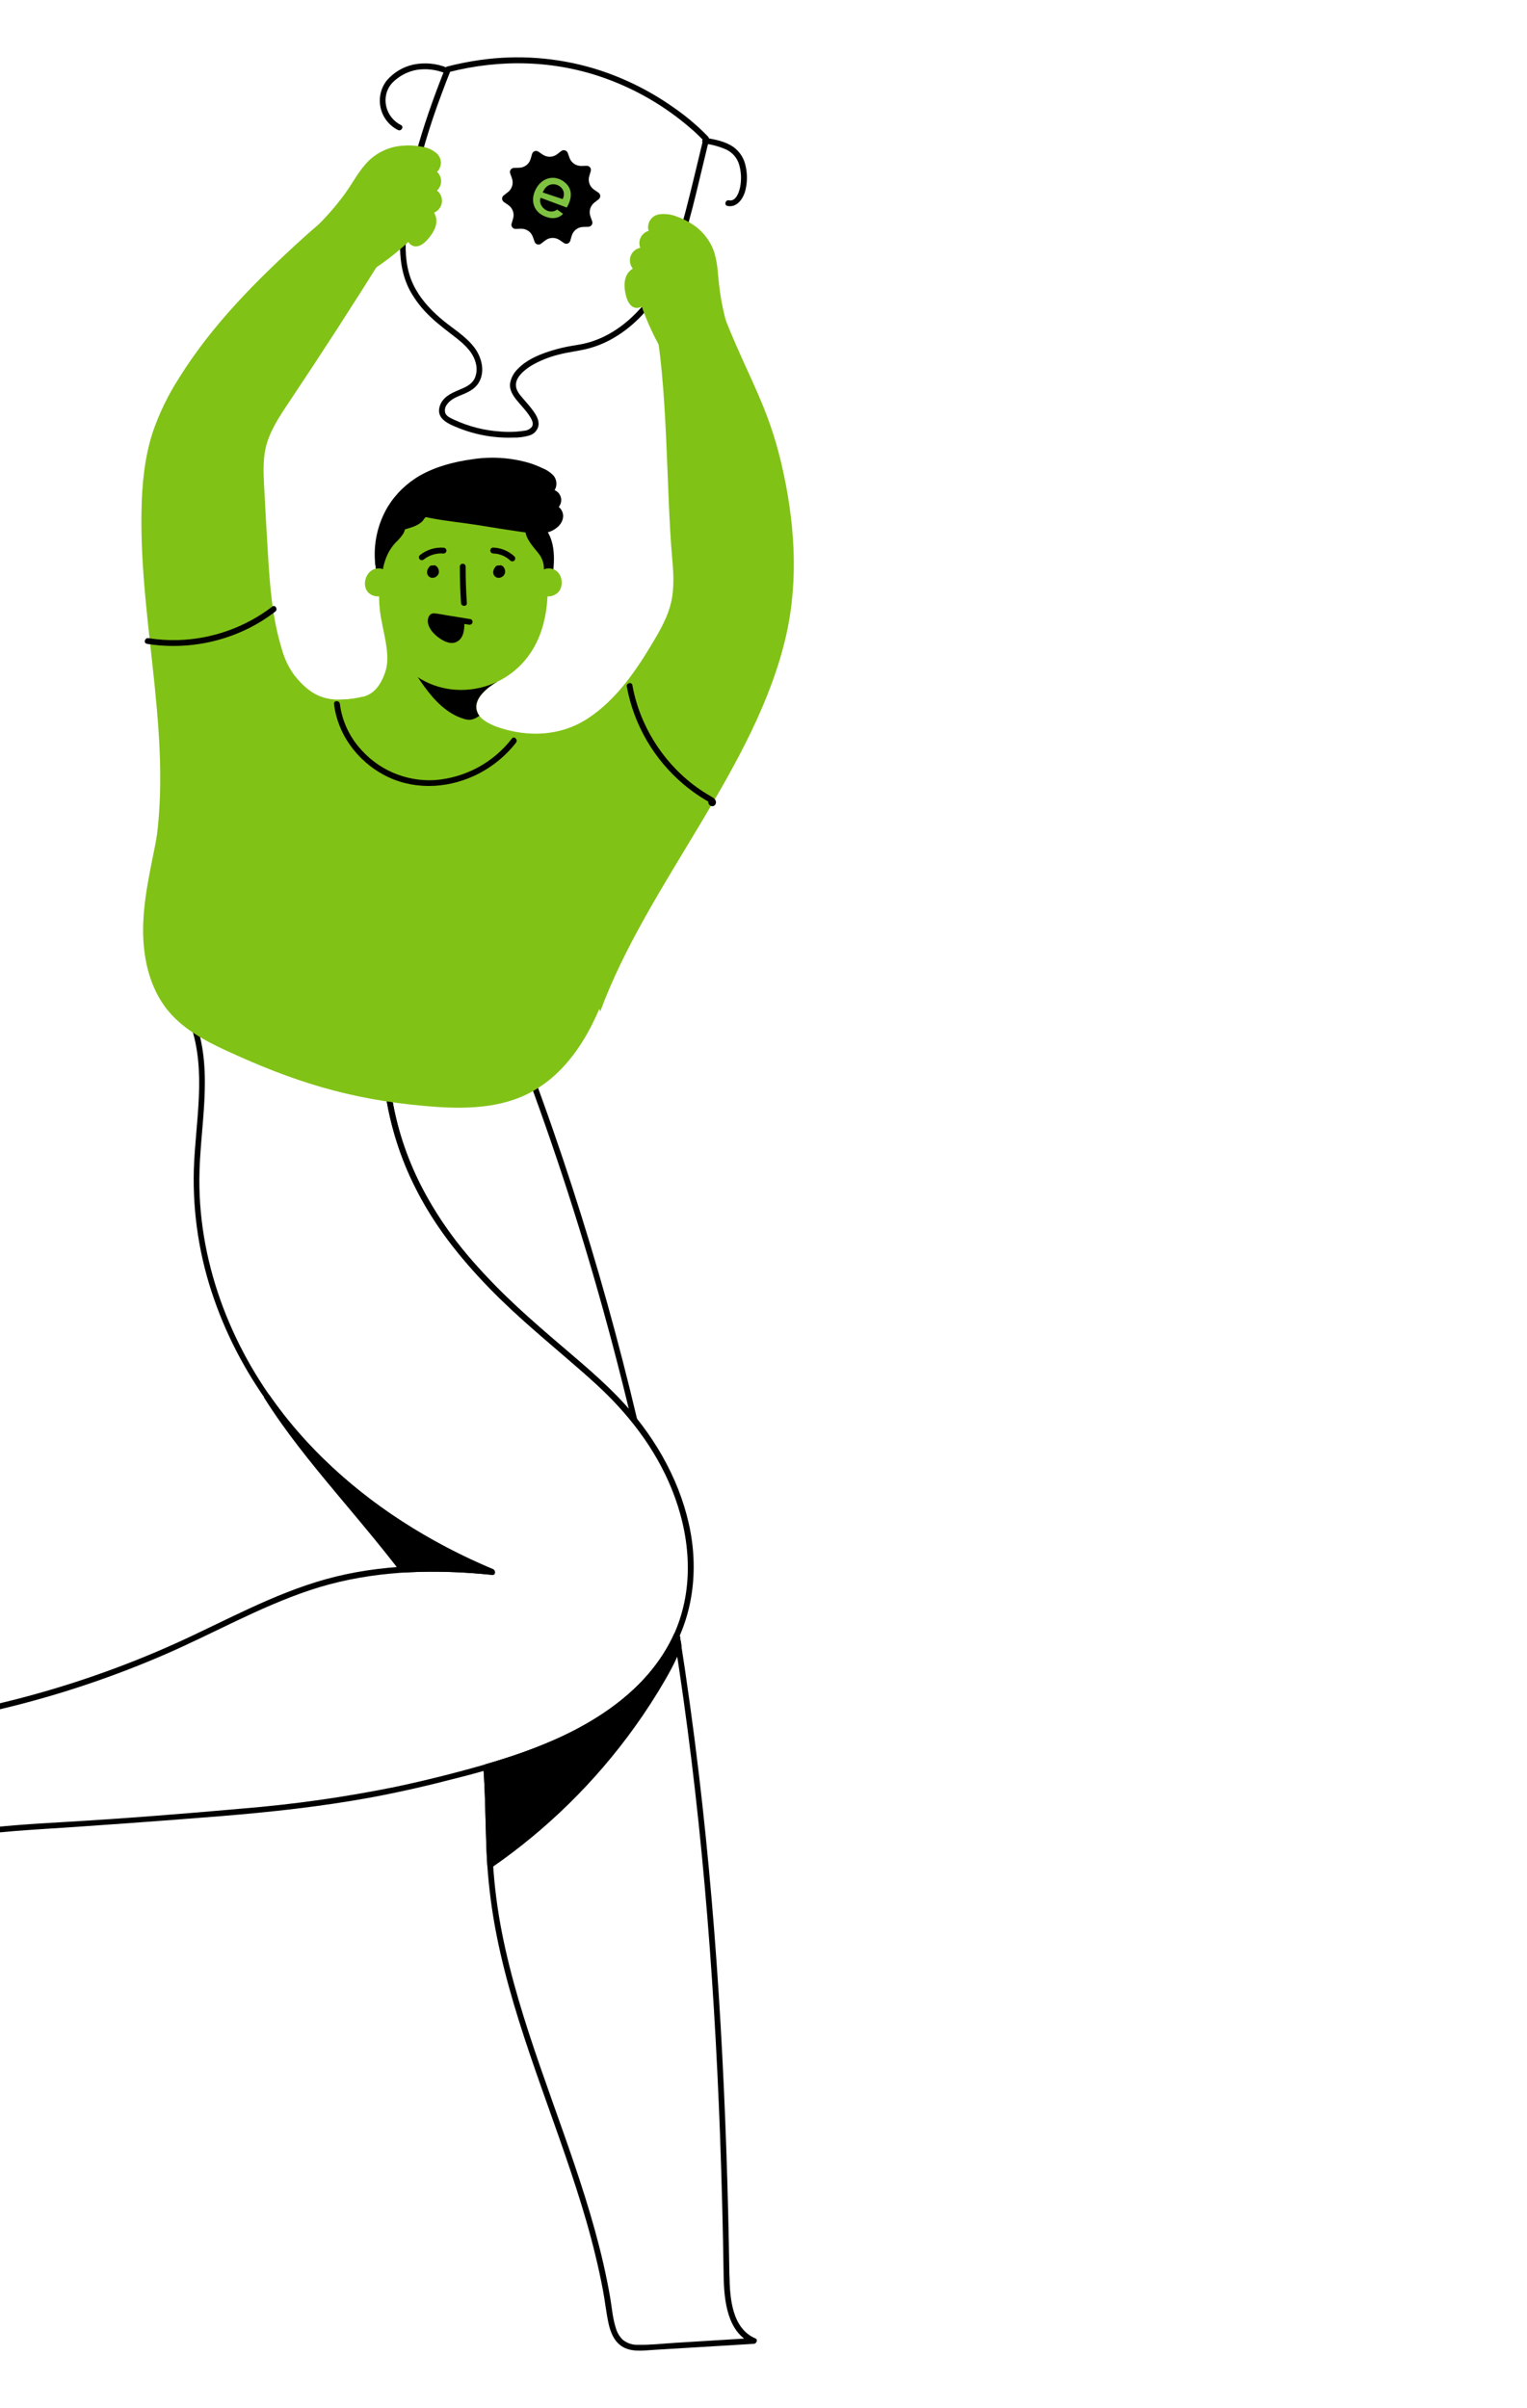 <svg fill="none" height="757" viewBox="0 0 480 757" width="480" xmlns="http://www.w3.org/2000/svg"><path d="m59.924 322.285c5.048 14.648 1.516 30.242 1.008 45.276-.402 13.874 1.745 27.703 6.337 40.803 8.937 25.821 26.242 47.812 47.898 64.277 12.111 9.109 25.33 16.648 39.34 22.437l.243-1.802c-17.434-1.771-35.361-1.514-52.363 3.218-16.562 4.617-31.608 13.141-47.185 20.174-15.984 7.204-32.556 13.029-49.535 17.411-8.353 2.165-16.792 3.974-25.317 5.427-4.381.752-8.775 1.406-13.182 1.961-3.593.454-7.663.401-11.067 1.771-3.404 1.371-4.593 4.323-4.548 7.85.099 4.162.476 8.312 1.129 12.423 1.264 8.347 3.556 16.506 6.822 24.292.798 1.887 1.647 3.75 2.547 5.587.424.863 1.668.378 1.706-.462.212-4.02 2.615-7.449 5.791-9.781 3.593-2.642 7.8-3.55 12.09-4.42 9.99-2.044 20.163-2.93 30.32-3.589 19.086-1.231 38.165-2.611 57.237-4.14 15.979-1.303 31.927-3.028 47.694-5.943 8.883-1.665 17.699-3.679 26.439-5.973 8.778-2.161 17.423-4.828 25.893-7.986 15.615-6.056 31.078-15.14 40.447-29.455 8.262-12.611 10.134-28.009 6.867-42.566-3.35-14.936-11.536-28.66-22.073-39.644-7.458-7.759-15.993-14.451-24.081-21.529-9.756-8.524-19.2-17.51-27.099-27.812-8.679-11.355-15.296-24.141-18.662-38.04-.905-3.741-1.586-7.532-2.039-11.355-.136-1.158-1.978-1.173-1.834 0 1.746 14.59 6.701 28.614 14.508 41.068 7.004 11.218 15.964 21.052 25.605 30.06 8.475 7.918 17.556 15.14 26.121 22.96 10.278 9.372 18.95 20.439 24.173 33.369 5.624 13.883 7.155 29.598 1.516 43.739-6.352 15.965-20.838 26.911-35.975 34.02-8.082 3.679-16.447 6.704-25.014 9.046-9.041 2.584-18.167 4.855-27.379 6.813-15.839 3.222-31.856 5.497-47.966 6.813-18.579 1.65-37.21 3.141-55.827 4.231-9.998.583-20.004 1.166-29.926 2.559-5.01.637-9.974 1.588-14.864 2.846-3.648.953-6.973 2.867-9.627 5.542-2.462 2.455-3.944 5.722-4.169 9.19l1.713-.462c-5.545-11.283-8.93-23.501-9.983-36.026-.288-3.444-1.448-8.94 2.122-11.037 1.509-.772 3.16-1.23 4.851-1.347 1.994-.25 4.002-.447 6.003-.689 4.073-.505 8.136-1.09 12.189-1.756 8.353-1.378 16.641-3.094 24.862-5.148 16.267-4.064 32.177-9.441 47.572-16.079 15.433-6.646 30.131-15.094 46.109-20.439 16.41-5.488 33.776-6.624 50.96-5.397 2.127.156 4.257.343 6.39.56 1.122.114 1.099-1.438.242-1.794-24.672-10.348-47.435-25.958-64.354-46.813-17.222-21.196-28.046-48.183-27.932-75.7.061-16.306 4.465-33.164-1.008-49.061-.387-1.105-2.153-.628-1.774.492z" fill="#000"/><path d="m120.746 340.65c1.167 10.026 3.875 19.813 8.027 29.016 3.872 8.392 8.768 16.274 14.577 23.467 5.513 6.812 11.528 13.204 17.994 19.122 5.867 5.45 11.984 10.598 18.056 15.836 5.594 4.815 11.211 9.667 16.123 15.186 1.114 1.256 2.19 2.543 3.244 3.853.606.757 1.721-.076 1.516-.894-2.906-12.293-6.057-24.526-9.452-36.699-3.396-12.173-7.062-24.325-10.999-36.457-1.94-5.98-3.944-11.94-6.011-17.88-1.036-2.998-2.092-5.988-3.168-8.971-.541-1.514-1.082-3.008-1.622-4.481l-.819-2.233c-.205-.546-.334-1.416-.864-1.749-.453-.212-.929-.372-1.418-.477l-3.396-1.09-12.128-3.891-16.736-5.367-18.518-5.935-17.54-5.625-13.538-4.337c-2.274-.719-4.503-1.514-6.777-2.173l-.311-.098c-.234-.059-.482-.024-.691.096s-.364.316-.431.547c-1.713 5.242-3.033 10.604-3.949 16.041-.057.235-.022.482.098.692.12.209.315.366.546.436l16.509 5.057 26.333 8.054 6.064 1.855c1.129.341 1.615-1.423.485-1.772l-16.517-5.056-26.325-8.055-6.064-1.847.644 1.128c.914-5.44 2.231-10.804 3.942-16.048l-1.129.643 8.975 2.877 21.558 6.904 25.976 8.327 22.543 7.229 7.451 2.384c1.14.458 2.31.835 3.502 1.128.052.011.103.026.152.046l-.637-.636c5.079 13.737 9.826 27.593 14.243 41.567s8.497 28.039 12.242 42.195c2.122 8.024 4.144 16.076 6.064 24.156l1.516-.893c-5.071-6.336-11.014-11.794-17.123-17.101-5.89-5.117-11.878-10.114-17.662-15.352-6.393-5.704-12.402-11.824-17.987-18.319-5.878-6.865-10.935-14.39-15.069-22.423-4.461-8.798-7.529-18.234-9.096-27.971-.212-1.332-.397-2.665-.554-3.997-.151-1.158-1.986-1.173-1.849-.015z" fill="#000"/><path d="m88.599 445.426c-1.622-2.059-3.179-4.168-4.669-6.328 11.726 18.675 28.516 35.882 42.569 54.398 9.422-.528 18.871-.275 28.251.757-25.567-10.719-49.058-27.048-66.151-48.827z" fill="#000"/><path d="m89.243 444.775c-1.572-2.018-3.088-4.065-4.548-6.139-.667-.954-2.221-.083-1.584.924 6.625 10.53 14.508 20.196 22.46 29.735 4.063 4.875 8.163 9.72 12.181 14.64 2.039 2.498 4.063 5.011 6.064 7.57.493.628.978 1.264 1.463 1.9s.758 1.014 1.584.992c1.675-.061 3.343-.174 5.018-.22 7.633-.164 15.269.157 22.861.962 1.122.113 1.099-1.439.243-1.794-9.945-4.152-19.5-9.178-28.554-15.019-9.041-5.82-17.465-12.544-25.143-20.068-4.296-4.236-8.321-8.736-12.052-13.475-.758-.924-2.016.378-1.296 1.302 6.739 8.525 14.401 16.281 22.846 23.126 8.443 6.852 17.522 12.882 27.114 18.009 5.396 2.907 10.945 5.519 16.6 7.888l.242-1.801c-9.381-1.012-18.83-1.252-28.25-.719l.796.454c-10.954-14.383-23.294-27.706-34.111-42.195-2.964-3.967-5.806-8.017-8.437-12.203l-1.584.923c1.516 2.221 3.118 4.393 4.806 6.518.713.916 2.001-.386 1.281-1.31z" fill="#000"/><path d="m229.284 715.531c-.402-26.358-1.251-52.709-2.774-79.023-1.524-26.313-3.722-52.573-6.822-78.728-1.739-14.685-3.76-29.336-6.064-43.951-.051-.171-.151-.324-.287-.44s-.302-.19-.48-.213c-.177-.023-.357.005-.518.082-.162.077-.297.199-.391.351-8.178 18.055-26.007 29.099-43.888 35.958-5.071 1.945-10.248 3.611-15.463 5.125-.192.054-.362.168-.484.327-.121.158-.188.351-.191.551.637 8.244.629 16.502.94 24.761.265 7.647 1.024 15.268 2.274 22.816 2.441 14.588 6.701 28.766 11.446 42.786s10.013 27.911 14.554 42.029c2.274 7.025 4.343 14.11 6.064 21.279.879 3.608 1.662 7.239 2.349 10.893.645 3.414.993 6.889 1.729 10.28.591 2.703 1.66 5.488 4.01 7.131 2.978 2.074 6.966 1.431 10.361 1.226l25.113-1.514 6.223-.378c.811-.053 1.372-1.325.463-1.711-7.361-3.111-8.028-12.725-8.141-19.614 0-.243-.097-.476-.269-.647-.172-.172-.405-.269-.649-.269-.243 0-.476.097-.648.269-.172.171-.269.404-.269.647.129 7.51 1.054 17.812 9.051 21.196l.462-1.703-24.665 1.514c-3.896.235-7.861.719-11.757.628-1.766.076-3.498-.507-4.859-1.635-1.043-1.049-1.79-2.355-2.167-3.785-.963-3.028-1.198-6.306-1.729-9.432-.621-3.596-1.349-7.176-2.16-10.734-1.607-7.003-3.555-13.914-5.7-20.772-4.336-13.899-9.468-27.54-14.22-41.302-4.753-13.763-9.096-27.502-11.901-41.703-1.448-7.271-2.402-14.63-2.857-22.029-.486-8.032-.455-16.079-.827-24.118-.091-2.037-.212-4.08-.371-6.117l-.675.886c18.556-5.382 37.536-13.028 50.877-27.54 3.934-4.257 7.166-9.112 9.574-14.383l-1.675-.219c4.153 26.071 7.299 52.293 9.641 78.591 2.32 26.109 3.859 52.279 4.829 78.471.535 14.716.912 29.437 1.129 44.163.034.216.145.412.311.553.166.142.377.22.595.22s.429-.078.595-.22c.167-.141.277-.337.311-.553z" fill="#000"/><path d="m120.109 196.063c.895 4.724 2.539 10.522 1.031 15.095-.872 2.634-2.229 5.299-4.548 6.813-1.834 1.196-4.078 1.582-6.253 1.794-13.645 1.302-27.728-3.248-41.031.136-2.059.459-4.017 1.29-5.776 2.453-1.878 1.438-3.445 3.24-4.609 5.299-6.064 9.841-7.163 21.847-9.225 33.232-1.751 9.72-4.283 19.356-4.669 29.228-.387 9.871 1.622 20.257 7.959 27.827 4.639 5.556 11.196 9.145 17.767 12.188 21.406 9.916 38.878 15.405 62.368 17.547 10.892.999 22.331 1.188 32.207-3.497 13.743-6.556 21.717-21.234 26.258-35.776 4.002-12.809 11.915-26.223 11.984-39.644 0-3.581-.122-7.237-1.395-10.598-2.881-7.57-10.726-11.832-17.965-15.458l-29.478-14.769c-1.615-.803-3.305-1.681-4.245-3.218-2.494-4.087 1.683-7.925 5.791-10.386" fill="#81c216"/><path d="m147.996 226.282c.82-.151 1.597-.482 2.274-.968.136-.084.265-.182.402-.273-.076-.098-.152-.197-.22-.303-2.494-4.088 1.683-7.926 5.791-10.386l-23.127-11.703-7.178.454c2.023 4.45 4.489 8.685 7.36 12.642 3.229 4.444 7.247 8.706 12.523 10.257.698.24 1.438.335 2.175.28z" fill="#000"/><path d="m48.152 270.151c6.822-35.958-4.336-72.809-3.676-109.402.144-8.418.948-16.904 3.547-24.905 2.057-5.976 4.829-11.682 8.255-16.995 10.369-16.722 24.445-30.81 39.022-44.035 3.479-3.164 7.072-6.329 11.37-8.221s9.49-2.347 13.606-.068c1.27.647 2.323 1.649 3.032 2.884 1.69 3.232-.28 7.101-2.213 10.204-9.859 15.811-19.966 31.456-30.32 46.934-3.032 4.542-6.17 9.228-7.33 14.572-.758 3.671-.629 7.479-.44 11.226.364 7.146.763 14.292 1.198 21.439.629 10.234 1.357 20.575 4.412 30.363.79 2.898 2.094 5.631 3.851 8.069 5.647 7.222 11.249 9.236 21.83 6.76-5.192 8.63-7.64 18.168-14.189 25.814" fill="#81c216"/><path d="m153.977 227.668c10.233 4.269 21.542 4.201 30.623-1.681s15.372-15.14 20.875-24.443c2.274-3.831 4.465-7.775 5.473-12.112 1.076-4.641.758-9.486.318-14.224-1.895-21.666-1.258-54.663-5.768-75.927-1.516-7.101-2.153-11.355 3.191-17.487 4.867-5.579 8.846 3.248 12.606 7.214 3.547 3.785 5.579 8.63 7.527 13.406 6.822 16.768 12.673 25.739 16.805 43.369 4.131 17.631 5.518 36.192 1.516 53.861-9.43 41.688-43.699 78.228-58.45 118.349" fill="#81c216"/><path d="m126.264 208.493c11.249 12.945 32.594 10.674 41.516-4.837 5.23-9.107 5.511-22.12 2.198-32.135-1.993-5.965-5.488-11.203-10.21-14.648-3.37-2.477-7.366-3.965-11.537-4.298-4.172-.333-8.353.503-12.075 2.413-15.584 7.956-22.338 34.527-12.128 50.492.67 1.058 1.418 2.065 2.236 3.013z" fill="#81c216"/><path d="m165.983 166.192c-.113 3.028 3.214 5.859 4.859 8.425s.622 5.428 1.698 8.274c.565-2.993.781-6.041.644-9.084-.265-3.028-1.303-6.101-3.464-8.251" fill="#000"/><path d="m165.066 166.192c0 3.028 2.274 5.352 4.025 7.57 1.054 1.21 1.703 2.718 1.857 4.315.017 1.711.254 3.413.705 5.064.273.757 1.622.984 1.774 0 .917-6.177 1.721-13.338-3.032-18.236-.826-.848-2.122.454-1.304 1.294 4.26 4.368 3.404 10.977 2.585 16.458h1.774c-.561-1.583-.501-3.218-.675-4.86-.121-1.566-.675-3.068-1.599-4.338-1.516-2.12-4.283-4.421-4.253-7.26 0-.243-.096-.476-.268-.647-.172-.172-.406-.269-.649-.269s-.476.097-.648.269c-.172.171-.269.404-.269.647z" fill="#000"/><path d="m120.617 166.722c-1.627 4.41-2.118 9.158-1.425 13.807 1.433-11.998 7.633-10.249 7.451-16.404" fill="#000"/><path d="m119.738 166.472c-1.654 4.575-2.144 9.489-1.425 14.3.167 1.112 1.69.681 1.804-.243.47-3.785 1.652-7.214 4.305-10.007.853-.792 1.616-1.676 2.274-2.635.656-1.15.969-2.463.902-3.785 0-.242-.096-.475-.268-.647s-.406-.268-.649-.268-.476.096-.648.268-.269.405-.269.647c.066 1.127-.241 2.244-.872 3.18-.695.86-1.439 1.679-2.228 2.453-2.729 3.028-3.858 6.813-4.351 10.772l1.796-.243c-.635-4.49-.145-9.068 1.425-13.323.402-1.113-1.364-1.589-1.766-.492z" fill="#000"/><path d="m115.834 186.358c.459.417 1 .733 1.589.927s1.212.263 1.829.201c.617-.063 1.214-.254 1.752-.561.538-.308 1.006-.725 1.372-1.225.386-.661.618-1.401.677-2.164s-.056-1.53-.336-2.242c-.307-.823-.87-1.526-1.607-2.006-.554-.34-1.181-.541-1.829-.585-.649-.045-1.298.067-1.893.328-2.456 1.09-3.517 4.731-1.903 6.919.108.143.225.279.349.408z" fill="#81c216"/><path d="m169.349 186.358c.458.417 1 .733 1.589.927.588.194 1.212.263 1.829.201.617-.063 1.214-.254 1.752-.561.538-.308 1.005-.725 1.371-1.225.387-.661.618-1.401.677-2.164.06-.763-.055-1.53-.336-2.242-.309-.822-.872-1.524-1.606-2.006-.554-.34-1.182-.541-1.83-.585-.648-.045-1.297.067-1.892.328-2.456 1.09-3.517 4.731-1.91 6.919.11.143.229.279.356.408z" fill="#81c216"/><g fill="#000"><path d="m144.54 178.145c0 3.82.126 7.635.379 11.446.083 1.173 1.917 1.181 1.834 0-.263-3.811-.389-7.626-.379-11.446 0-.243-.097-.476-.269-.648s-.405-.268-.648-.268c-.244 0-.477.096-.649.268s-.268.405-.268.648z"/><path d="m136.474 177.774h-.758c-.2.004-.394.073-.553.197-.112.093-.209.203-.288.325l-.258.364c-.226.362-.356.776-.379 1.203-.014.423.12.839.379 1.174.165.204.374.367.612.478.238.11.498.164.76.157.428-.016.84-.161 1.182-.417.343-.255.6-.609.736-1.013.022-.064.037-.13.046-.197.015-.144.015-.288 0-.432-.001-.206-.037-.411-.107-.605-.094-.275-.235-.531-.416-.757-.14-.162-.307-.298-.493-.401-.209-.122-.458-.156-.693-.095-.234.061-.435.212-.558.42-.118.211-.15.46-.089.694.06.234.209.436.415.563l.121.075-.182-.143c.074.06.14.129.198.204l-.144-.182c.059.076.108.16.144.25l-.091-.219c.041.097.072.198.091.302v-.242c.015.093.015.187 0 .28v-.242c-.015.088-.038.174-.069.257l.091-.219c-.036.089-.084.174-.144.25l.144-.182c-.06.075-.129.144-.204.204l.182-.143c-.084.068-.179.122-.281.158l.22-.09c-.09.036-.184.062-.281.075h.243-.25.242c-.08-.012-.159-.032-.235-.06l.22.091c-.05-.024-.098-.051-.144-.084l.19.144c-.046-.034-.087-.075-.122-.121l.144.189c-.047-.059-.085-.126-.113-.196l.091.219c-.03-.081-.053-.165-.068-.25l.037.242c-.015-.095-.015-.192 0-.287v.242c.018-.12.051-.237.099-.348l-.091.219c.123-.254.275-.493.455-.711l-.758.454h.758c.243-.001.477-.096.652-.265.085-.086.152-.187.197-.299.046-.112.069-.231.068-.352.001-.119-.022-.238-.068-.348-.045-.111-.113-.211-.197-.295-.188-.165-.433-.249-.683-.235z"/><path d="m157.274 177.774h-.758c-.201.003-.396.072-.553.197-.113.095-.212.205-.296.325-.083.121-.174.242-.25.364-.232.36-.365.775-.387 1.203-.011.424.125.839.387 1.174.163.204.37.367.607.478.237.11.496.164.757.157.429-.014.843-.159 1.187-.414.344-.256.601-.61.739-1.016.021-.064.036-.13.045-.197.028-.142.04-.287.038-.432-.005-.206-.04-.41-.106-.605-.095-.275-.236-.531-.417-.757-.141-.16-.308-.296-.493-.401-.105-.062-.222-.101-.343-.117-.121-.015-.244-.007-.362.026-.114.03-.221.082-.314.154-.094.071-.173.16-.232.262-.118.211-.15.46-.089.694s.209.436.415.563l.122.075-.19-.143c.076.06.144.129.205.204l-.144-.182c.059.076.108.16.144.25l-.091-.219c.039.097.067.199.083.302v-.242c.015.093.015.188 0 .28v-.242c-.014.088-.037.174-.068.257l.091-.219c-.036.09-.084.174-.144.25l.144-.182c-.061.077-.133.146-.212.204l.189-.143c-.085.065-.18.119-.28.159l.22-.091c-.09.036-.185.062-.281.075h.243-.25.242c-.08-.012-.159-.032-.235-.06l.22.091c-.051-.024-.099-.051-.144-.084l.182.144c-.044-.036-.085-.077-.121-.121l.144.189c-.045-.061-.084-.127-.114-.196l.098.219c-.033-.08-.056-.164-.068-.25v.243c-.011-.096-.011-.193 0-.288v.242c.024-.119.06-.236.106-.348l-.091.219c.123-.252.273-.491.448-.711l-.758.454h.758c.243-.003.475-.098.652-.265.168-.175.263-.408.265-.651-.002-.241-.097-.471-.265-.643-.186-.163-.428-.247-.675-.235z"/><path d="m147.678 195.533-10.923-1.741c-.251-.068-.517-.052-.758.045-.159.1-.283.245-.356.417-.516 1.037 0 2.271.629 3.255 1.084 1.554 2.614 2.745 4.389 3.414.564.239 1.178.338 1.788.288.529-.115 1.017-.368 1.417-.732.399-.364.695-.827.857-1.343.31-1.035.436-2.116.372-3.194"/><path d="m147.92 194.655-7.58-1.226c-1.243-.197-2.516-.492-3.79-.591-1.273-.098-1.918.901-2.046 2.006-.235 2.052 1.379 4.012 2.872 5.224 1.494 1.211 3.79 2.589 5.776 1.892 2.502-.893 2.835-3.785 2.828-6.056 0-.243-.097-.476-.269-.648-.172-.171-.405-.268-.648-.268-.244 0-.477.097-.649.268-.172.172-.269.405-.269.648 0 1.469-.075 4.641-2.334 4.368-1.835-.227-3.692-1.734-4.73-3.187-.284-.386-.509-.812-.667-1.264-.077-.224-.113-.46-.106-.697 0-.06.075-.522 0-.499.129-.091.758.098.871.121l.948.151 1.781.288 7.474 1.204c.235.056.483.021.693-.098.21-.12.366-.315.436-.546.063-.233.032-.481-.087-.691-.12-.209-.317-.364-.549-.429z"/><path d="m133.253 175.859c1.747-1.37 3.949-2.027 6.162-1.84.243-.002.475-.099.647-.27.171-.172.269-.404.271-.646-.006-.241-.105-.471-.275-.641-.171-.171-.401-.269-.643-.275-2.7-.182-5.369.667-7.466 2.377-.168.174-.262.406-.262.647 0 .242.094.474.262.648.176.166.409.259.652.259s.476-.093.652-.259z"/><path d="m155.023 174.027c.265 0 .523 0 .758.06h.045.197l.387.076c.517.111 1.024.266 1.516.462.922.386 1.766.935 2.494 1.62.174.161.403.249.641.244.237-.004.463-.1.631-.268s.264-.394.268-.631c.005-.237-.083-.466-.244-.64-1.816-1.709-4.192-2.702-6.686-2.793-.243 0-.476.096-.648.268s-.269.405-.269.648.097.476.269.648c.172.171.405.268.648.268z"/><path d="m118.889 177.403c-1.516-14.822 7.489-25.072 17.184-28.857 10.877-4.239 24.604-5.708 35.232 0 1.035.451 1.905 1.213 2.486 2.18.166.38.256.789.263 1.204.008.415-.067.827-.22 1.213-.153.385-.381.737-.671 1.034-.289.298-.635.535-1.017.698.324-.132.672-.193 1.021-.18.349.012.691.098 1.005.252.313.154.591.373.814.641.223.269.386.581.48.918.093.336.115.688.063 1.033-.053.345-.177.675-.366.968-.189.294-.438.544-.731.735-.292.19-.622.317-.967.371 1.334-.249 2.6 1.038 2.66 2.385-.015.676-.196 1.337-.526 1.927s-.8 1.09-1.369 1.457c-3.289 2.362-7.579 1.211-11.256.757-4.646-.606-9.24-1.514-13.864-2.165-4.942-.704-9.914-1.219-14.803-2.271-.276-.076-.566-.076-.842 0-.409.136-.644.552-.864.916-1.175 1.983-5.867 2.839-8.012 3.671"/><path d="m119.806 177.403c-.578-5.101.258-10.262 2.418-14.921 1.929-3.956 4.813-7.372 8.391-9.939 3.881-2.771 8.459-4.322 13.068-5.428 5.409-1.365 11.022-1.729 16.562-1.075 3.145.388 6.212 1.251 9.096 2.559 1.206.553 2.957 1.226 3.593 2.483.124.28.189.582.192.888.004.306-.054.609-.171.892s-.29.539-.508.754c-.219.214-.478.382-.763.494-.948.409-.273 2.006.705 1.673.206-.101.433-.156.663-.16s.458.043.668.137.397.232.547.406c.151.174.261.379.323.601.062.221.075.453.037.68s-.125.442-.255.632c-.131.189-.301.347-.5.463s-.42.188-.65.208c-.985.22-.758 1.923.243 1.802.212-.024.427-.004.631.057.205.062.394.165.557.302.164.138.297.307.392.498.096.191.151.399.163.612-.003.458-.111.909-.315 1.319-.203.411-.497.77-.86 1.05-1.463 1.122-3.292 1.661-5.131 1.514-1.813-.102-3.618-.314-5.405-.636-2.168-.297-4.33-.623-6.488-.976-4.321-.712-8.634-1.37-12.97-1.946-2.213-.287-4.419-.598-6.617-.976-1.054-.182-2.1-.439-3.153-.591-.377-.075-.767-.044-1.127.09-.361.133-.676.364-.912.667-.353.555-.796 1.046-1.312 1.454-.655.404-1.354.731-2.084.976-1.516.538-3.032.893-4.487 1.454-1.1.408-.622 2.187.485 1.763 2.63-.999 6.2-1.332 8.163-3.557.184-.301.383-.592.599-.871.364-.31 1.069 0 1.516.083 1.319.258 2.638.477 3.964.682 2.365.363 4.746.666 7.118.976 4.912.659 9.778 1.567 14.683 2.271 2.061.303 4.131.644 6.208.871 1.939.289 3.92.12 5.783-.492 1.971-.757 3.889-2.34 4.131-4.542.22-2.006-1.417-4.111-3.555-3.869l.25 1.802c.457-.092.89-.276 1.272-.543.381-.266.704-.608.948-1.004.243-.397.403-.839.467-1.3.065-.46.034-.929-.091-1.377-.124-.448-.34-.866-.634-1.227s-.659-.658-1.072-.871c-.414-.214-.867-.341-1.332-.372s-.931.034-1.369.191l.705 1.673c.54-.255 1.018-.627 1.397-1.088.379-.462.651-1.002.796-1.581.145-.58.16-1.184.043-1.77-.118-.585-.364-1.137-.72-1.617-.96-1.056-2.147-1.882-3.472-2.414-1.357-.653-2.757-1.209-4.192-1.666-5.902-1.732-12.118-2.125-18.192-1.151-5.488.757-11.256 2.271-16.107 5.012-4.209 2.387-7.743 5.802-10.271 9.924-3.22 5.448-4.591 11.788-3.911 18.077.113 1.166 1.948 1.174 1.834 0z"/><path d="m46.174 202.429c11.046 1.757 22.366-.016 32.344-5.064 2.826-1.443 5.511-3.146 8.02-5.087.917-.712 0-2.271-.925-1.582-8.553 6.55-18.955 10.24-29.729 10.545-3.087.08-6.175-.125-9.225-.613-1.152-.182-1.645 1.582-.485 1.771z"/><path d="m197.039 215.889c2.217 12.02 8.552 22.897 17.919 30.764 1.304 1.1 2.658 2.13 4.063 3.089.674.462 1.356.901 2.046 1.332l1.107.659.5.28.25.144c.182.204.281.159.311-.121l.546-.417.614.333-.091.704.038-.06-.554.424h.114c1.152-.258.66-2.021-.485-1.764-1.516.348-.606 2.498.758 2.188.303-.09.559-.293.717-.566s.205-.596.132-.903c-.144-.795-.902-1.219-1.516-1.582-3.098-1.754-5.993-3.843-8.634-6.23-5.316-4.807-9.574-10.664-12.507-17.199-1.666-3.691-2.871-7.574-3.585-11.56-.205-1.158-1.978-.666-1.766.485z"/><path d="m105.002 221.324c1.092 9.44 7.232 17.729 15.524 22.226 8.854 4.807 19.42 4.542 28.463.393 5.179-2.381 9.712-5.965 13.22-10.454.712-.923-.576-2.226-1.297-1.294-2.91 3.767-6.584 6.878-10.78 9.131-4.197 2.253-8.822 3.596-13.574 3.942-4.492.242-8.979-.57-13.1-2.371s-7.763-4.54-10.633-8c-3.27-3.853-5.35-8.57-5.988-13.581-.137-1.158-1.971-1.173-1.835 0z"/><path d="m208.302 527.629c1.931-3.226 3.597-6.603 4.981-10.098-.19-1.166-.364-2.332-.554-3.498-2.531 5.591-6.011 10.703-10.286 15.11-13.113 13.671-31.328 21.105-49.611 26.389.804 10.219.599 20.575 1.243 30.84 22.181-15.361 40.697-35.418 54.227-58.743z"/><path d="m209.098 528.121c1.319-2.271 2.585-4.61 3.684-7.017.25-.553.493-1.113.758-1.673.299-.551.523-1.139.667-1.749.005-.596-.074-1.19-.235-1.764-.106-.704-.212-1.4-.326-2.104-.05-.171-.15-.324-.286-.44s-.302-.19-.48-.213c-.177-.023-.357.005-.518.082-.162.077-.297.199-.391.351-8.163 18.055-26.007 29.099-43.88 35.95-5.071 1.946-10.248 3.619-15.471 5.133-.192.055-.361.17-.482.328-.122.158-.189.351-.193.55.758 10.265.607 20.568 1.243 30.84.008.157.056.31.14.444.084.133.2.243.339.319.138.076.293.115.451.114s.313-.042.45-.12c17.372-12.02 32.548-26.93 44.866-44.08 3.472-4.83 6.703-9.823 9.695-14.981.122-.21.157-.46.095-.695s-.215-.436-.425-.558-.46-.157-.695-.095c-.236.062-.437.215-.559.424-10.468 18.022-23.942 34.126-39.841 47.616-4.518 3.83-9.217 7.436-14.099 10.817l1.38.757c-.637-10.272-.455-20.575-1.243-30.84l-.675.886c18.594-5.39 37.635-13.066 50.976-27.646 3.891-4.228 7.089-9.044 9.475-14.269l-1.676-.22c.16 1.007.607 2.354.417 3.338-.346 1.166-.83 2.286-1.44 3.339-1.008 2.119-2.137 4.178-3.312 6.215-.128.211-.167.463-.108.703.059.239.211.445.422.572.211.128.465.166.704.107.24-.059.446-.21.573-.421z"/><path d="m139.901 21.559c-6.064 15.14-11.158 30.939-13.447 47.116-1.077 7.57-1.304 15.602 2.349 22.574 1.706 3.12 3.902 5.947 6.504 8.372 2.615 2.521 5.556 4.603 8.391 6.859 2.683 2.127 5.306 4.67 5.966 8.175.313 1.475.143 3.012-.486 4.383-.758 1.514-2.236 2.407-3.789 3.074-2.911 1.264-6.307 2.399-7.232 5.844-1.023 3.853 3.1 5.443 5.95 6.593 3.622 1.455 7.428 2.403 11.31 2.816 1.953.211 3.919.282 5.882.212 1.719.044 3.435-.178 5.086-.658.707-.199 1.347-.586 1.852-1.119.504-.533.854-1.193 1.013-1.909.296-1.658-.614-3.256-1.516-4.542-1.038-1.454-2.228-2.779-3.388-4.134-.91-1.059-1.986-2.271-2.153-3.785-.326-2.808 2.782-5.223 4.889-6.517 2.656-1.538 5.517-2.69 8.498-3.422 2.872-.757 5.821-1.083 8.717-1.756 3.212-.778 6.281-2.055 9.096-3.785 12.81-7.722 19.101-21.855 22.975-35.693 1.766-6.313 3.221-12.71 4.767-19.076l.758-3.149.546-2.271c.197-.818.758-1.968.212-2.718-.146-.175-.303-.342-.47-.5-3.398-3.439-7.131-6.533-11.142-9.235-7.439-5.166-15.641-9.138-24.309-11.771-11.634-3.478-23.886-4.387-35.907-2.665-3.462.49-6.893 1.175-10.278 2.051-.222.074-.408.231-.518.438-.11.207-.137.448-.075.673s.208.419.409.541c.2.121.44.162.669.112 16.206-4.156 33.231-3.785 49.027 1.87 9.915 3.533 19.082 8.883 27.031 15.776 1.504 1.27 2.926 2.633 4.26 4.08l-.235-.893c-1.835 7.57-3.586 15.14-5.541 22.672-2.471 9.5-5.549 19.107-11.37 27.154-4.995 6.934-12.128 12.755-20.58 14.685-1.842.417-3.729.629-5.579 1.015-1.873.383-3.723.874-5.541 1.468-3.509 1.159-7.163 2.763-9.748 5.489-1.329 1.259-2.19 2.933-2.44 4.746-.144 1.915.909 3.558 2.054 4.996 1.44 1.809 3.13 3.429 4.335 5.42.531.886 1.107 2.067.486 3.028-.302.359-.673.652-1.091.864s-.875.338-1.343.37c-2.482.384-5.002.465-7.504.243-5.005-.326-9.906-1.576-14.455-3.687-.978-.462-2.274-.961-2.782-1.999-.17-.482-.211-1.001-.117-1.505.093-.503.316-.973.648-1.364 1.266-1.816 3.403-2.445 5.306-3.27 1.902-.825 3.684-1.847 4.722-3.679 2.032-3.603.758-8.107-1.66-11.166-2.873-3.633-7.087-6.003-10.551-9.023-3.464-3.021-6.496-6.389-8.452-10.5-2.206-4.603-2.615-9.841-2.319-14.837.378-5.046 1.138-10.057 2.274-14.989 2.249-10.245 5.238-20.314 8.944-30.129.92-2.493 1.875-4.973 2.865-7.441.44-1.09-1.334-1.567-1.773-.484z"/></g><path d="m98.605 73.308c4.854-4.492 9.147-9.552 12.787-15.072 1.872-2.846 3.616-5.859 6.239-8.032 4.093-3.384 9.854-4.209 15.084-3.126 1.887.401 3.919 1.188 4.737 2.93.819 1.741-.629 4.36-2.486 3.861.739.086 1.423.435 1.926.982s.792 1.258.814 2.001c.023.743-.224 1.469-.694 2.046-.469.577-1.131.965-1.864 1.095.833.076 1.602.48 2.137 1.123s.793 1.471.717 2.303c-.077.832-.481 1.6-1.124 2.134s-1.473.792-2.306.716c.644.474 1.133 1.129 1.403 1.881s.309 1.568.113 2.343c-.424 1.541-1.223 2.954-2.327 4.111-.834.992-1.888 2.006-3.184 1.976s-2.334-1.885-1.296-2.657c-3.867 3.811-8.114 7.217-12.674 10.166" fill="#81c216"/><path d="m99.249 73.959c2.835-2.63 5.485-5.452 7.929-8.448 2.348-2.965 4.544-6.048 6.579-9.235 2.009-3.028 4.275-5.829 7.694-7.343 3.203-1.345 6.728-1.737 10.15-1.128 1.599.257 3.57.666 4.646 1.991.254.286.424.637.491 1.014.067.377.028.765-.112 1.121-.227.583-.758 1.204-1.41 1.06l-.493 1.764c.535.043 1.035.28 1.406.665.372.385.59.893.614 1.428.023.535-.15 1.059-.487 1.476s-.815.695-1.343.784c-.191.057-.359.173-.479.333-.119.16-.184.353-.184.553s.065.393.184.553c.12.16.288.276.479.333.328-.027.657.017.966.13s.589.29.823.521c.233.231.414.51.529.818.115.307.162.636.137.964-.024.327-.119.645-.279.932-.159.287-.379.536-.644.73-.265.194-.569.329-.891.394-.322.065-.655.06-.975-.015-.198.005-.389.074-.545.196-.156.122-.268.291-.321.482-.053.191-.042.393.029.578.071.185.2.341.368.447 2.167 1.514.848 4.466-.357 6.056-.594.947-1.401 1.743-2.357 2.324-.199.132-.436.197-.675.185-.239-.012-.467-.101-.652-.253-.242-.242-.432-.575-.151-.833l-1.296-1.294c-3.811 3.747-7.986 7.107-12.462 10.03-.993.636-.068 2.226.925 1.582 4.628-3.003 8.944-6.46 12.886-10.318.849-.825-.425-2.074-1.296-1.294-1.243 1.113-.622 3.028.674 3.838 1.691 1.03 3.57-.189 4.73-1.438 1.365-1.469 2.699-3.285 3.032-5.299.165-.916.067-1.86-.283-2.723s-.938-1.609-1.695-2.152l-.463 1.711c1.041.049 2.061-.302 2.85-.981.789-.679 1.287-1.635 1.392-2.67.105-1.035-.191-2.071-.828-2.894-.637-.823-1.566-1.372-2.595-1.532v1.771c.921-.197 1.743-.712 2.321-1.454.579-.742.878-1.663.845-2.603-.034-.94-.398-1.838-1.028-2.537-.63-.699-1.486-1.154-2.418-1.286-1.145-.182-1.66 1.514-.493 1.764.755.144 1.536.007 2.196-.385.661-.392 1.155-1.012 1.389-1.742.293-.73.361-1.531.195-2.3s-.559-1.471-1.127-2.015c-1.311-1.182-2.949-1.94-4.7-2.173-2.025-.406-4.098-.518-6.155-.333-3.917.286-7.617 1.912-10.475 4.603-3.138 3.028-5.162 7.154-7.739 10.674-3.072 4.179-6.531 8.059-10.332 11.59-.864.802.432 2.097 1.296 1.294z" fill="#81c216"/><path d="m229.299 107.63c-2.209-6.23-3.657-12.704-4.313-19.28-.341-3.391-.485-6.866-1.804-10.008-2.046-4.89-6.822-8.327-11.901-9.758-1.857-.53-4.017-.757-5.556.386-1.538 1.143-1.47 4.163.41 4.542-.688-.25-1.441-.249-2.128.002s-1.262.737-1.625 1.371c-.363.634-.49 1.376-.358 2.095.132.718.514 1.367 1.079 1.831-.384-.158-.794-.238-1.209-.237-.414.001-.824.083-1.207.242-.382.159-.73.392-1.022.685-.293.293-.524.641-.682 1.024-.319.773-.317 1.641.005 2.412s.938 1.384 1.712 1.702c-.787.122-1.52.475-2.106 1.014-.586.539-.998 1.24-1.184 2.014-.342 1.562-.293 3.185.144 4.724.281 1.264.758 2.65 1.903 3.225 1.144.575 2.948-.591 2.38-1.756 1.657 5.171 3.836 10.16 6.503 14.891" fill="#81c216"/><path d="m230.186 107.388c-1.623-4.588-2.841-9.31-3.638-14.11-.395-2.422-.637-4.867-.872-7.313-.142-2.232-.523-4.442-1.137-6.593-1.201-3.578-3.562-6.654-6.708-8.743-1.542-1.045-3.214-1.885-4.973-2.498-1.761-.727-3.68-.988-5.571-.757-.893.113-1.723.518-2.361 1.152-.638.634-1.047 1.462-1.164 2.353-.144.755-.007 1.536.385 2.197.392.661 1.013 1.156 1.745 1.391.238.062.491.027.704-.097s.367-.328.429-.566c.063-.238.028-.491-.097-.703-.124-.212-.328-.366-.566-.429-.89-.322-1.866-.32-2.754.007-.889.327-1.632.958-2.1 1.78-.467.822-.628 1.783-.455 2.713.174.929.672 1.768 1.405 2.366l.895-1.514c-.981-.324-2.049-.264-2.986.169-.938.433-1.676 1.206-2.065 2.162-.388.956-.398 2.024-.027 2.987.37.963 1.093 1.749 2.023 2.2l.462-1.703c-.899.114-1.75.475-2.456 1.043-.707.568-1.242 1.321-1.546 2.174-.758 1.991-.424 4.345.137 6.344.424 1.514 1.447 3.399 3.282 3.406 1.554 0 3.214-1.416 2.607-3.028-.401-1.09-2.137-.651-1.766.492 1.689 5.241 3.898 10.3 6.595 15.102.576 1.03 2.16.106 1.584-.923-2.621-4.665-4.769-9.58-6.413-14.671l-1.766.492c.144.401-.25.651-.629.757-.196.02-.393-.014-.571-.098s-.329-.215-.437-.379c-.598-.905-.958-1.947-1.046-3.028-.364-1.976-.243-5.45 2.425-5.768.804-.098 1.372-1.257.463-1.711-.322-.073-.624-.216-.885-.417-.261-.202-.475-.457-.627-.75s-.238-.614-.253-.944c-.015-.329.042-.657.166-.963.125-.305.315-.579.557-.804.241-.224.529-.394.842-.496.314-.102.646-.135.974-.097.327.039.643.148.924.321.19.041.388.02.566-.058.178-.078.327-.211.425-.379s.141-.362.122-.555c-.018-.193-.098-.376-.226-.522-.413-.323-.696-.783-.799-1.296-.103-.513-.019-1.047.238-1.503.256-.457.667-.807 1.159-.988.492-.181 1.033-.18 1.524.003l.432-1.923c-1.031-.288-.963-1.741-.515-2.498.833-1.385 2.979-1.211 4.32-.923 3.167.698 6.097 2.206 8.505 4.375 2.54 2.341 4.208 5.475 4.73 8.887.712 3.959.811 8.009 1.516 11.983.796 4.556 1.97 9.038 3.509 13.399.395 1.105 2.168.629 1.774-.484z" fill="#81c216"/><path d="m177.601 47.275c.192.056.369.155.517.289.149.134.265.299.34.484l.558 1.569c.274.765.782 1.425 1.453 1.884.672.459 1.472.693 2.285.671l1.675-.045c.203-.006.404.037.587.123.184.087.345.215.469.376s.208.348.245.547c.038.199.028.404-.029.599l-.472 1.603c-.231.78-.209 1.613.065 2.379.273.766.783 1.426 1.456 1.883l1.373.938c.165.116.302.268.398.445.097.177.151.374.159.576.007.203-.035.405-.121.589-.087.184-.217.345-.378.469l-1.318 1.02c-.643.497-1.113 1.185-1.342 1.964-.229.779-.207 1.611.065 2.376l.558 1.57c.068.192.089.397.062.598s-.1.394-.216.562c-.116.165-.269.302-.446.398s-.374.151-.576.159l-1.662.049c-.814.022-1.6.301-2.245.798-.645.497-1.115 1.186-1.343 1.967l-.472 1.603c-.057.194-.16.372-.299.52-.14.147-.313.26-.504.328s-.396.09-.597.064-.393-.1-.561-.214l-1.372-.938c-.673-.461-1.475-.697-2.291-.674-.816.023-1.604.304-2.25.803l-1.319 1.02c-.161.123-.349.206-.549.243-.199.037-.404.027-.598-.03-.195-.057-.374-.16-.521-.298-.148-.139-.262-.31-.331-.501l-.556-1.569c-.273-.769-.783-1.431-1.457-1.891-.674-.46-1.478-.694-2.294-.667l-1.663.049c-.203.006-.404-.036-.588-.122-.183-.087-.343-.216-.467-.376s-.209-.348-.246-.547c-.038-.199-.028-.404.029-.599l.472-1.603c.232-.78.208-1.613-.065-2.379s-.783-1.426-1.456-1.883l-1.372-.938c-.165-.116-.302-.268-.399-.445-.097-.177-.151-.374-.159-.576-.007-.203.035-.405.122-.589.087-.184.216-.345.377-.469l1.319-1.02c.643-.497 1.112-1.185 1.341-1.964.23-.779.206-1.611-.066-2.376l-.556-1.569c-.068-.192-.09-.397-.063-.599.026-.202.101-.394.217-.561.115-.165.267-.302.445-.399.177-.097.375-.15.576-.159l1.663-.049c.814-.022 1.6-.301 2.245-.798.645-.497 1.115-1.186 1.342-1.967l.471-1.602c.058-.195.16-.373.3-.521.139-.147.312-.26.503-.328.192-.068.396-.09.597-.064.202.026.394.1.561.214l1.386.941c.672.458 1.472.692 2.285.668.813-.024 1.599-.304 2.244-.8l1.317-1.02c.164-.115.352-.191.55-.224.197-.033.4-.02.592.036zm-10.448 12.756c-.031.064-.057.13-.076.199-.017.059-.028.12-.036.181.016-.057.03-.115.047-.173.02-.069.043-.138.065-.207z" fill="#000"/><path d="m177.823 57.583c-3.005-2.755-6.991-1.981-9.036 1.262-2.46 3.898-1.228 8.352 3.658 9.571 1.634.406 3.447.081 4.548-1.198l-1.864-1.344c-2.376 1.922-6.183-.852-5.208-3.699l8.24 3.072c1.453-2.44 2.032-5.491-.338-7.664zm-7.187 2.935c-.061-.121.463-.973.574-1.135 2.35-3.303 7.538-.464 5.647 3.208z" fill="#7fc242"/><path d="m140.477 21.256c-3.306-1.328-6.927-1.668-10.423-.977-3.359.713-6.382 2.527-8.588 5.155-.909 1.21-1.541 2.604-1.851 4.085-.311 1.48-.292 3.011.054 4.484.346 1.472 1.012 2.851 1.949 4.039.938 1.188 2.126 2.155 3.479 2.835 1.053.522 1.986-1.06.925-1.582-4.95-2.445-6.527-9.084-2.707-13.255 2.086-2.137 4.79-3.567 7.732-4.088 3.025-.451 6.115-.076 8.944 1.083 1.107.409 1.585-1.363.486-1.764z" fill="#000"/><path d="m221.37 45.125c2.383.285 4.711.923 6.906 1.893.97.453 1.833 1.106 2.532 1.917s1.218 1.759 1.523 2.784c.58 2.002.74 4.103.47 6.17-.189 1.718-1.19 5.587-3.638 5.095-1.153-.235-1.645 1.514-.485 1.764 2.789.568 4.699-1.946 5.465-4.322.765-2.63.857-5.41.265-8.085-.459-2.519-1.895-4.755-3.995-6.223-2.463-1.65-5.654-2.309-8.535-2.756-1.152-.182-1.652 1.582-.485 1.764z" fill="#000"/></svg>